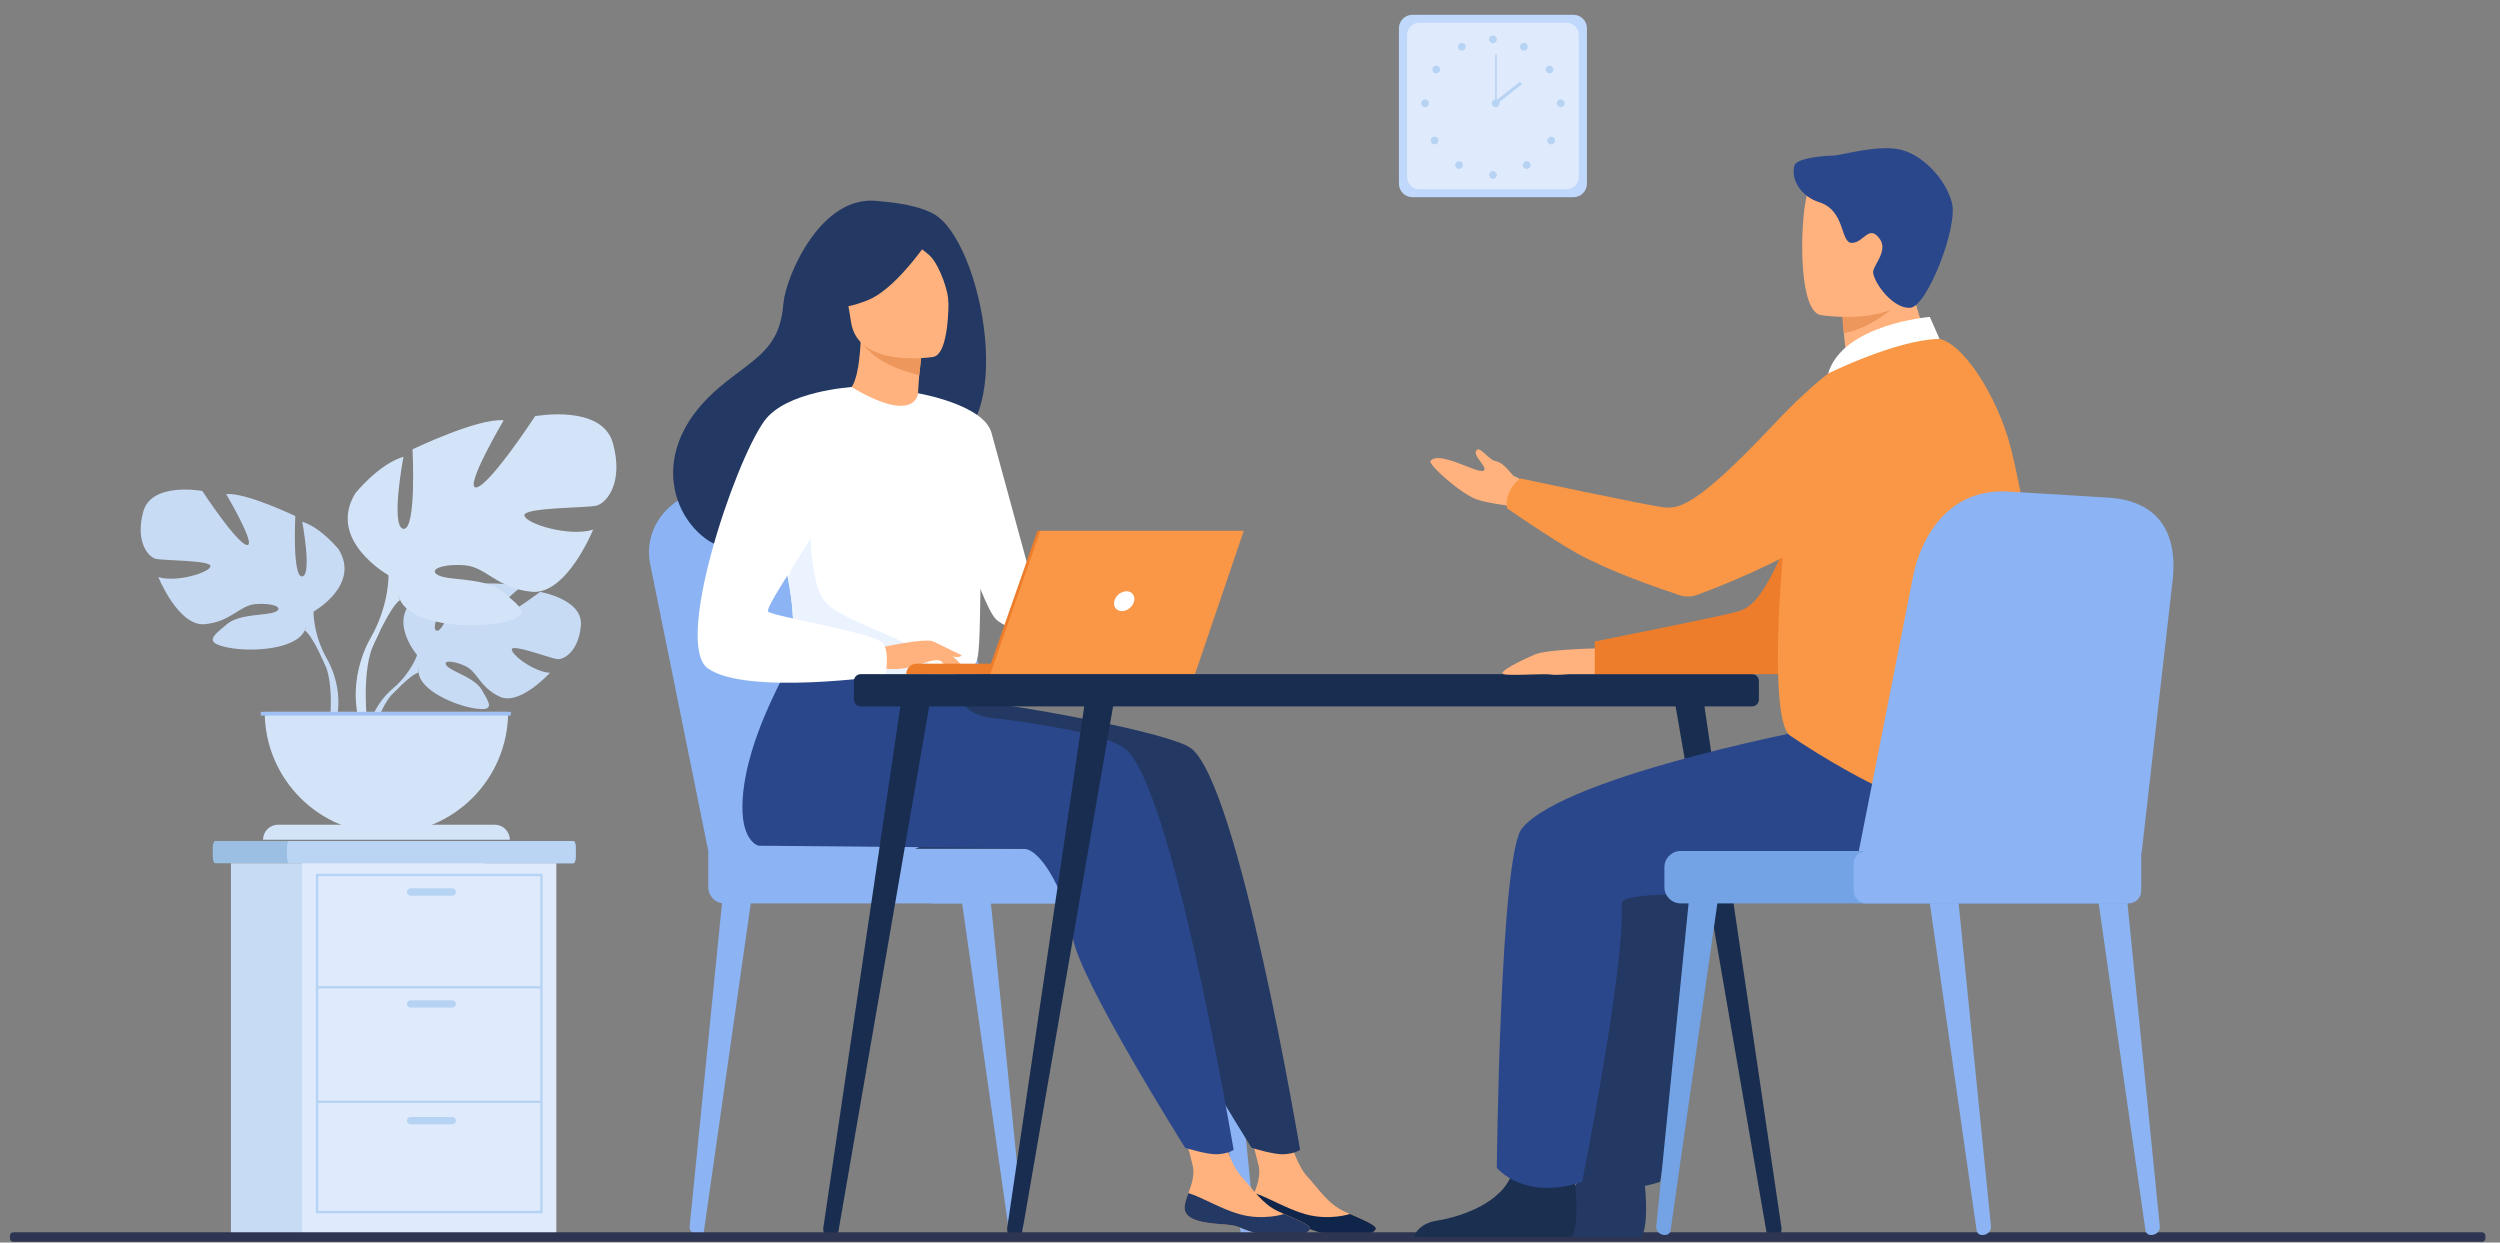 <?xml version="1.0" encoding="UTF-8"?>
<svg width="167px" height="83px" viewBox="0 0 167 83" version="1.1" xmlns="http://www.w3.org/2000/svg" xmlns:xlink="http://www.w3.org/1999/xlink">
    <rect x="0" y="0" width="167" height="83" fill="#808080" stroke="none"/>
    <!-- Generator: Sketch 61.2 (89653) - https://sketch.com -->
    <title>Group</title>
    <desc>Created with Sketch.</desc>
    <g id="Page-1" stroke="none" stroke-width="1" fill="none" fill-rule="evenodd">
        <g id="Homepage-Copy-2" transform="translate(-874, -1902)">
            <g id="Group-7" transform="translate(873.634, 1902)">
                <g id="Group" transform="translate(1, 0)">
                    <path d="M27.23,43.76 C27.23,43.76 25.251,41.451 27.108,39.984 C27.108,39.984 28.465,39.163 29.571,39.23 C29.571,39.23 28.004,41.858 28.511,42.119 C29.018,42.38 30.046,39.065 30.046,39.065 C30.046,39.065 33.133,38.766 34.126,39.243 C34.126,39.243 31.487,41.403 32.043,41.531 C32.599,41.66 35.449,39.54 35.449,39.54 C35.449,39.54 38.322,40.029 38.169,41.782 C38.016,43.534 37.026,44.075 36.591,44.029 C36.156,43.982 33.61,43.011 33.555,43.367 C33.499,43.724 35.031,44.889 36.104,44.943 C36.104,44.943 34.079,47.177 32.733,46.533 C31.386,45.888 31.271,44.866 30.432,44.483 C29.593,44.099 28.877,44.1 29.223,44.491 C29.57,44.882 31.088,45.262 31.568,46.111 C32.048,46.96 32.479,47.532 31.086,47.323 C29.693,47.113 27.429,46.094 27.33,44.927 C27.23,43.76 27.23,43.76 27.23,43.76" id="Fill-5" fill="#C8DBF4"></path>
                    <path d="M36.757,41.829 C36.757,41.829 28.954,41.528 27.23,43.76 C27.23,43.76 26.849,44.901 25.676,45.941 L25.494,46.439 C25.494,46.439 26.846,45.013 27.33,44.927 C27.33,44.927 26.573,42.162 36.757,41.829" id="Fill-6" fill="#C8DBF4"></path>
                    <path d="M25.676,45.941 C25.676,45.941 24.001,47.18 23.885,49.393 L24.189,49.42 C24.189,49.42 24.724,47.131 25.691,46.237 C26.658,45.342 25.676,45.941 25.676,45.941" id="Fill-7" fill="#C8DBF4"></path>
                    <path d="M20.31,40.856 C20.31,40.856 23.459,39.093 21.99,36.7 C21.99,36.7 20.814,35.231 19.555,34.853 C19.555,34.853 20.226,38.421 19.555,38.505 C18.883,38.59 19.093,34.475 19.093,34.475 C19.093,34.475 15.777,32.88 14.475,33.006 C14.475,33.006 16.532,36.49 15.861,36.406 C15.189,36.323 12.88,32.796 12.88,32.796 C12.88,32.796 9.48,32.167 8.934,34.182 C8.389,36.197 9.27,37.204 9.774,37.33 C10.278,37.456 13.51,37.414 13.426,37.834 C13.342,38.253 11.159,38.925 9.942,38.548 C9.942,38.548 11.285,41.863 13.048,41.695 C14.811,41.528 15.357,40.436 16.448,40.352 C17.54,40.268 18.337,40.562 17.792,40.856 C17.246,41.15 15.399,40.953 14.517,41.702 C13.636,42.451 12.922,42.913 14.559,43.249 C16.197,43.585 19.135,43.375 19.723,42.116 C20.31,40.856 20.31,40.856 20.31,40.856" id="Fill-8" fill="#C8DBF4"></path>
                    <path d="M10.488,34.811 C10.488,34.811 19.303,37.666 20.31,40.856 C20.31,40.856 20.268,42.284 21.15,43.92 L21.15,44.55 C21.15,44.55 20.226,42.409 19.723,42.116 C19.723,42.116 21.696,39.345 10.488,34.811" id="Fill-9" fill="#C8DBF4"></path>
                    <path d="M21.15,43.92 C21.15,43.92 22.509,45.985 21.734,48.498 L21.385,48.404 C21.385,48.404 21.724,45.636 21.013,44.244 C20.302,42.852 21.15,43.92 21.15,43.92" id="Fill-10" fill="#C8DBF4"></path>
                    <path d="M25.319,38.424 C25.319,38.424 21.169,36.1 23.106,32.946 C23.106,32.946 24.655,31.01 26.315,30.512 C26.315,30.512 25.43,35.215 26.315,35.326 C27.201,35.436 26.924,30.014 26.924,30.014 C26.924,30.014 31.295,27.911 33.011,28.077 C33.011,28.077 30.299,32.67 31.185,32.559 C32.07,32.448 35.114,27.8 35.114,27.8 C35.114,27.8 39.596,26.97 40.315,29.626 C41.034,32.282 39.872,33.61 39.208,33.776 C38.544,33.942 34.284,33.887 34.394,34.44 C34.505,34.994 37.382,35.879 38.987,35.381 C38.987,35.381 37.216,39.752 34.892,39.531 C32.568,39.31 31.849,37.871 30.41,37.76 C28.971,37.65 27.92,38.037 28.639,38.424 C29.359,38.812 31.793,38.552 32.955,39.539 C34.117,40.527 35.058,41.136 32.9,41.579 C30.742,42.022 26.869,41.744 26.094,40.084 C25.319,38.424 25.319,38.424 25.319,38.424" id="Fill-11" fill="#D4E4F8"></path>
                    <path d="M38.268,30.456 C38.268,30.456 26.647,34.219 25.319,38.424 C25.319,38.424 25.375,40.306 24.212,42.464 L24.212,43.294 C24.212,43.294 25.43,40.472 26.094,40.084 C26.094,40.084 23.493,36.432 38.268,30.456" id="Fill-12" fill="#D4E4F8"></path>
                    <path d="M24.212,42.464 C24.212,42.464 22.42,45.185 23.442,48.498 L23.903,48.374 C23.903,48.374 23.456,44.725 24.393,42.89 C25.331,41.055 24.212,42.464 24.212,42.464" id="Fill-13" fill="#D4E4F8"></path>
                    <path d="M25.179,55.682 C29.669,55.682 33.309,52.042 33.309,47.552 L17.05,47.552 C17.05,52.042 20.69,55.682 25.179,55.682" id="Fill-14" fill="#D4E4F8"></path>
                    <path d="M33.421,56.095 L16.938,56.095 C16.938,55.541 17.387,55.092 17.941,55.092 L32.418,55.092 C32.972,55.092 33.421,55.541 33.421,56.095" id="Fill-15" fill="#D4E4F8"></path>
                    <polygon id="Fill-16" fill="#9FC1F4" points="16.783 47.801 33.494 47.801 33.494 47.552 16.783 47.552"></polygon>
                    <path d="M67.127,82.497 L67.168,82.496 C67.496,82.49 67.75,82.222 67.719,81.912 L65.528,60.027 L63.615,60.198 L66.762,82.201 C66.787,82.373 66.944,82.5 67.127,82.497" id="Fill-17" fill="#8CB4F4"></path>
                    <path d="M46.027,82.497 L45.987,82.496 C45.658,82.49 45.405,82.222 45.436,81.912 L47.627,60.027 L49.539,60.198 L46.393,82.201 C46.368,82.373 46.211,82.5 46.027,82.497" id="Fill-18" fill="#8CB4F4"></path>
                    <path d="M82.587,82.497 L82.627,82.496 C82.956,82.49 83.21,82.222 83.179,81.912 L80.987,60.027 L79.075,60.198 L82.222,82.201 C82.246,82.373 82.403,82.5 82.587,82.497" id="Fill-19" fill="#8CB4F4"></path>
                    <path d="M46.68,56.845 L42.79,37.636 C42.291,35.035 44.446,32.657 47.244,32.721 L54.746,32.892 C57.334,32.951 59.584,34.683 60.303,37.17 L65.994,56.845 L46.68,56.845" id="Fill-20" fill="#8CB4F4"></path>
                    <path d="M49.033,56.845 L45.143,37.636 C44.644,35.035 46.799,32.657 49.597,32.721 L57.099,32.892 C59.687,32.951 61.937,34.683 62.656,37.17 L68.347,56.845 L49.033,56.845" id="Fill-21" fill="#8CB4F4"></path>
                    <path d="M47.764,60.348 L77.444,60.348 C78.04,60.348 78.528,59.86 78.528,59.264 L78.528,57.929 C78.528,57.332 78.04,56.845 77.444,56.845 L46.68,56.845 L46.68,59.264 C46.68,59.86 47.167,60.348 47.764,60.348" id="Fill-22" fill="#8CB4F4"></path>
                    <path d="M61.692,60.348 L80.612,60.348 C81.092,60.348 81.485,59.955 81.485,59.474 L81.485,57.717 C81.485,57.237 81.092,56.845 80.612,56.845 L61.692,56.845 C61.211,56.845 60.818,57.237 60.818,57.717 L60.818,59.474 C60.818,59.955 61.211,60.348 61.692,60.348" id="Fill-23" fill="#8CB4F4"></path>
                    <path d="M37.824,56.594 L37.824,57.249 C37.824,57.479 37.75,57.666 37.659,57.666 L13.744,57.666 C13.654,57.666 13.579,57.479 13.579,57.249 L13.579,56.594 C13.579,56.365 13.654,56.178 13.744,56.178 L37.659,56.178 C37.75,56.178 37.824,56.365 37.824,56.594" id="Fill-24" fill="#9ABFE2"></path>
                    <path d="M37.824,56.594 L37.824,57.249 C37.824,57.479 37.756,57.666 37.673,57.666 L18.687,57.666 C18.604,57.666 18.536,57.479 18.536,57.249 L18.536,56.594 C18.536,56.365 18.604,56.178 18.687,56.178 L37.673,56.178 C37.756,56.178 37.824,56.365 37.824,56.594" id="Fill-25" fill="#BAD4F4"></path>
                    <polygon id="Fill-26" fill="#C8DBF4" points="14.793 82.412 31.771 82.412 31.771 57.667 14.793 57.667"></polygon>
                    <polygon id="Fill-27" fill="#DFEBFD" points="19.551 82.412 36.529 82.412 36.529 57.667 19.551 57.667"></polygon>
                    <path d="M20.627,80.883 L35.453,80.883 L35.453,58.529 L20.627,58.529 L20.627,80.883 Z M20.464,81.046 L35.617,81.046 L35.617,58.366 L20.464,58.366 L20.464,81.046 Z" id="Fill-28" fill="#B7D3F3"></path>
                    <polygon id="Fill-29" fill="#B7D3F3" points="20.545 66.032 35.535 66.032 35.535 65.869 20.545 65.869"></polygon>
                    <polygon id="Fill-30" fill="#B7D3F3" points="20.545 73.681 35.535 73.681 35.535 73.518 20.545 73.518"></polygon>
                    <path d="M29.576,59.829 L26.795,59.829 C26.66,59.829 26.549,59.718 26.549,59.583 C26.549,59.448 26.66,59.337 26.795,59.337 L29.576,59.337 C29.711,59.337 29.822,59.448 29.822,59.583 C29.822,59.718 29.711,59.829 29.576,59.829" id="Fill-31" fill="#B7D3F3"></path>
                    <path d="M29.576,67.308 L26.795,67.308 C26.66,67.308 26.549,67.198 26.549,67.063 C26.549,66.928 26.66,66.818 26.795,66.818 L29.576,66.818 C29.711,66.818 29.822,66.928 29.822,67.063 C29.822,67.198 29.711,67.308 29.576,67.308" id="Fill-32" fill="#B7D3F3"></path>
                    <path d="M29.576,75.106 L26.795,75.106 C26.66,75.106 26.549,74.996 26.549,74.86 C26.549,74.726 26.66,74.615 26.795,74.615 L29.576,74.615 C29.711,74.615 29.822,74.726 29.822,74.86 C29.822,74.996 29.711,75.106 29.576,75.106" id="Fill-33" fill="#B7D3F3"></path>
                    <path d="M104.474,13.173 L93.713,13.173 C93.219,13.173 92.814,12.769 92.814,12.274 L92.814,1.888 C92.814,1.394 93.219,0.989 93.713,0.989 L104.474,0.989 C104.968,0.989 105.373,1.394 105.373,1.888 L105.373,12.274 C105.373,12.769 104.968,13.173 104.474,13.173" id="Fill-34" fill="#C0D8FB"></path>
                    <path d="M104.008,12.645 L94.179,12.645 C93.728,12.645 93.359,12.276 93.359,11.824 L93.359,2.338 C93.359,1.886 93.728,1.517 94.179,1.517 L104.008,1.517 C104.459,1.517 104.828,1.886 104.828,2.338 L104.828,11.824 C104.828,12.276 104.459,12.645 104.008,12.645" id="Fill-35" fill="#DFEBFD"></path>
                    <path d="M98.834,2.629 C98.834,2.486 98.95,2.369 99.093,2.369 C99.237,2.369 99.354,2.486 99.354,2.629 C99.354,2.773 99.237,2.889 99.093,2.889 C98.95,2.889 98.834,2.773 98.834,2.629" id="Fill-36" fill="#B7D3F3"></path>
                    <path d="M100.932,2.997 C101.002,2.871 101.161,2.826 101.286,2.896 C101.412,2.966 101.457,3.124 101.387,3.25 C101.318,3.375 101.159,3.42 101.033,3.351 C100.908,3.281 100.862,3.122 100.932,2.997" id="Fill-37" fill="#B7D3F3"></path>
                    <path d="M102.731,4.426 C102.852,4.348 103.013,4.382 103.09,4.503 C103.168,4.624 103.133,4.785 103.013,4.863 C102.892,4.941 102.731,4.906 102.653,4.785 C102.576,4.664 102.61,4.503 102.731,4.426" id="Fill-38" fill="#B7D3F3"></path>
                    <path d="M103.622,6.637 C103.765,6.637 103.881,6.753 103.881,6.897 C103.881,7.041 103.765,7.157 103.622,7.157 C103.478,7.157 103.361,7.041 103.361,6.897 C103.361,6.753 103.478,6.637 103.622,6.637" id="Fill-39" fill="#B7D3F3"></path>
                    <path d="M103.167,9.203 C103.268,9.305 103.268,9.469 103.167,9.571 C103.065,9.673 102.901,9.673 102.799,9.571 C102.697,9.469 102.697,9.305 102.799,9.203 C102.901,9.102 103.065,9.102 103.167,9.203" id="Fill-40" fill="#B7D3F3"></path>
                    <path d="M101.533,10.841 C101.635,10.943 101.635,11.107 101.533,11.209 C101.432,11.31 101.267,11.31 101.165,11.209 C101.064,11.107 101.064,10.943 101.165,10.841 C101.267,10.739 101.432,10.739 101.533,10.841" id="Fill-41" fill="#B7D3F3"></path>
                    <path d="M98.834,11.685 C98.834,11.541 98.95,11.425 99.093,11.425 C99.237,11.425 99.354,11.541 99.354,11.685 C99.354,11.829 99.237,11.945 99.093,11.945 C98.95,11.945 98.834,11.829 98.834,11.685" id="Fill-42" fill="#B7D3F3"></path>
                    <path d="M97.247,2.997 C97.177,2.871 97.018,2.826 96.892,2.896 C96.767,2.966 96.722,3.124 96.791,3.25 C96.861,3.375 97.02,3.42 97.146,3.351 C97.271,3.281 97.316,3.122 97.247,2.997" id="Fill-43" fill="#B7D3F3"></path>
                    <path d="M95.448,4.426 C95.327,4.348 95.166,4.382 95.088,4.503 C95.011,4.624 95.045,4.785 95.166,4.863 C95.287,4.941 95.448,4.906 95.526,4.785 C95.603,4.664 95.569,4.503 95.448,4.426" id="Fill-44" fill="#B7D3F3"></path>
                    <path d="M94.557,6.637 C94.414,6.637 94.297,6.753 94.297,6.897 C94.297,7.041 94.414,7.157 94.557,7.157 C94.701,7.157 94.817,7.041 94.817,6.897 C94.817,6.753 94.701,6.637 94.557,6.637" id="Fill-45" fill="#B7D3F3"></path>
                    <path d="M95.012,9.203 C94.91,9.305 94.91,9.469 95.012,9.571 C95.114,9.673 95.278,9.673 95.38,9.571 C95.481,9.469 95.481,9.305 95.38,9.203 C95.278,9.102 95.114,9.102 95.012,9.203" id="Fill-46" fill="#B7D3F3"></path>
                    <path d="M96.646,10.841 C96.544,10.943 96.544,11.107 96.646,11.209 C96.747,11.31 96.912,11.31 97.014,11.209 C97.115,11.107 97.115,10.943 97.014,10.841 C96.912,10.739 96.747,10.739 96.646,10.841" id="Fill-47" fill="#B7D3F3"></path>
                    <path d="M99.023,6.897 C99.023,6.753 99.14,6.637 99.283,6.637 C99.427,6.637 99.544,6.753 99.544,6.897 C99.544,7.041 99.427,7.157 99.283,7.157 C99.14,7.157 99.023,7.041 99.023,6.897" id="Fill-48" fill="#B7D3F3"></path>
                    <polygon id="Fill-49" fill="#B7D3F3" points="99.248 6.897 99.348 6.897 99.348 3.647 99.248 3.647"></polygon>
                    <polyline id="Fill-50" fill="#B7D3F3" points="99.317 6.976 99.185 6.809 100.908 5.456 101.039 5.624 99.317 6.976"></polyline>
                    <path d="M72.535,52.824 C70.929,55.619 68.91,56.698 68.91,56.698 L60.508,56.698 C60.508,56.698 73.76,50.693 72.535,52.824" id="Fill-51" fill="#233862"></path>
                    <path d="M82.897,80.588 C82.807,81.47 84.033,81.697 85.455,81.783 C86.877,81.869 86.444,82.156 88.39,82.53 C90.336,82.904 91.123,82.379 91.267,82.117 C91.395,81.885 90.492,81.51 89.53,81.086 C89.41,81.033 89.288,80.979 89.168,80.924 C88.085,80.434 87.485,79.453 86.647,78.54 C85.854,77.675 85.121,74.925 85.121,74.925 L82.477,74.331 C82.477,74.331 83.195,76.806 83.442,77.862 C83.587,78.484 83.355,79.174 83.151,79.699 C83.041,79.985 82.929,80.277 82.897,80.588" id="Fill-52" fill="#FFB27D"></path>
                    <path d="M85.455,81.783 C86.877,81.869 86.444,82.156 88.39,82.53 C90.336,82.904 91.123,82.379 91.267,82.117 C91.395,81.885 90.492,81.51 89.53,81.086 L89.515,81.102 C89.515,81.102 88.139,81.553 86.562,81.106 C85.276,80.742 84.037,79.958 83.151,79.699 C83.041,79.985 82.929,80.277 82.897,80.588 C82.807,81.47 84.033,81.697 85.455,81.783" id="Fill-53" fill="#0F2549"></path>
                    <path d="M78.892,49.962 C77.47,48.963 68.061,47.183 63.259,46.667 L57.952,42.06 C57.952,42.06 53.434,48.752 53.398,53.871 C53.382,56.257 54.481,56.494 54.481,56.494 C54.481,56.494 71.495,56.621 72.241,56.698 C73.462,56.824 75.072,59.865 75.474,62.635 C75.877,65.404 82.971,76.67 82.971,76.67 C82.971,76.67 84.451,77.144 85.135,77.104 C85.871,77.061 86.212,76.814 86.212,76.814 C86.212,76.814 82.1,52.215 78.892,49.962" id="Fill-54" fill="#233862"></path>
                    <path d="M78.497,80.588 C78.406,81.47 79.632,81.697 81.054,81.783 C82.476,81.869 82.043,82.156 83.989,82.53 C85.935,82.904 86.722,82.379 86.866,82.117 C86.994,81.885 86.091,81.51 85.13,81.086 C85.009,81.033 84.888,80.979 84.767,80.924 C83.685,80.434 83.085,79.453 82.247,78.54 C81.453,77.675 80.72,74.925 80.72,74.925 L78.077,74.331 C78.077,74.331 78.794,76.806 79.041,77.862 C79.186,78.484 78.955,79.174 78.751,79.699 C78.64,79.985 78.529,80.277 78.497,80.588" id="Fill-55" fill="#FFB27D"></path>
                    <path d="M81.054,81.783 C82.476,81.869 82.043,82.156 83.989,82.53 C85.935,82.904 86.722,82.379 86.866,82.117 C86.994,81.885 86.091,81.51 85.13,81.086 L85.115,81.102 C85.115,81.102 83.739,81.553 82.161,81.106 C80.875,80.742 79.636,79.958 78.751,79.699 C78.64,79.985 78.529,80.277 78.497,80.588 C78.406,81.47 79.632,81.697 81.054,81.783" id="Fill-56" fill="#233862"></path>
                    <path d="M74.453,49.962 C73.217,49.094 69.5,48.421 65.398,47.922 C64.264,47.784 63.332,46.96 63.055,45.851 L53.512,42.06 C53.512,42.06 48.995,48.752 48.959,53.871 C48.942,56.257 50.042,56.494 50.042,56.494 C50.042,56.494 67.056,56.621 67.801,56.698 C69.022,56.824 70.632,59.865 71.034,62.635 C71.437,65.404 78.532,76.67 78.532,76.67 C78.532,76.67 80.011,77.144 80.695,77.104 C81.432,77.061 81.772,76.814 81.772,76.814 C81.772,76.814 77.661,52.215 74.453,49.962" id="Fill-57" fill="#2B478B"></path>
                    <path d="M61.683,14.26 C60.372,13.572 58.377,13.478 58.052,13.435 C54.173,12.914 51.839,18.55 51.701,20.258 C51.449,23.406 49.783,23.886 47.439,25.858 C42.739,29.811 44.117,34.405 46.687,36.112 C48.229,37.136 50.947,36.111 50.947,36.111 C50.986,36.138 58.381,31.978 62.026,29.97 C67.491,29.194 65.025,16.015 61.683,14.26" id="Fill-58" fill="#233862"></path>
                    <path d="M60.874,28.031 C60.892,28.04 59.151,28.832 57.894,28.417 C56.712,28.027 55.671,26.247 55.688,26.245 C56.201,26.17 56.722,25.664 56.868,22.665 L57.095,22.722 L60.915,23.688 C60.915,23.688 60.764,24.898 60.701,26.042 C60.649,27.003 60.66,27.917 60.874,28.031" id="Fill-59" fill="#FFB27D"></path>
                    <path d="M60.915,23.688 C60.915,23.688 60.915,23.937 60.772,25.063 C58.612,24.518 57.659,23.801 56.988,22.982 L60.915,23.688" id="Fill-60" fill="#ED975D"></path>
                    <path d="M61.73,23.84 C61.73,23.84 56.678,24.663 56.215,21.509 C55.751,18.355 54.787,16.338 57.992,15.679 C61.198,15.021 62.003,16.132 62.414,17.147 C62.825,18.162 63.032,23.545 61.73,23.84" id="Fill-61" fill="#FFB27D"></path>
                    <path d="M61.735,15.547 C61.735,15.547 59.441,19.168 57.393,20.026 C55.345,20.883 54.339,20.448 54.339,20.448 C54.339,20.448 55.271,19.035 55.514,17.139 C55.585,16.579 55.95,16.1 56.472,15.891 C57.942,15.302 60.785,14.374 61.735,15.547" id="Fill-62" fill="#233862"></path>
                    <path d="M59.72,15.897 C59.72,15.897 61.064,16.586 61.618,17.232 C62.153,17.856 62.77,19.547 62.726,20.307 C62.726,20.307 63.389,16.666 62.007,15.415 C60.542,14.088 59.72,15.897 59.72,15.897" id="Fill-63" fill="#233862"></path>
                    <path d="M64.915,35.736 C64.763,46.004 64.873,43.858 63.75,44.832 C63.479,45.067 62.719,45.207 61.717,45.273 C58.569,45.482 53.034,44.964 52.824,44.381 C52.097,42.368 52.61,41.743 52.005,38.66 C51.941,38.332 51.863,37.977 51.771,37.591 C51.266,35.474 50.775,34.754 52.566,31.353 C54.192,28.272 56.104,25.769 56.255,25.859 C60.543,28.405 60.69,26.271 60.69,26.271 C60.69,26.271 64.991,30.727 64.915,35.736" id="Fill-64" fill="#FFFFFF"></path>
                    <path d="M60.69,26.271 C60.69,26.271 65.079,27.015 65.598,28.915 C66.116,30.815 69.164,41.983 69.164,41.983 C69.164,41.983 66.921,42.386 65.885,41.35 C64.849,40.314 62.279,31.736 62.279,31.736 L60.69,26.271" id="Fill-65" fill="#FFFFFF"></path>
                    <path d="M61.717,45.273 C58.569,45.482 53.034,44.964 52.824,44.381 C52.097,42.368 52.61,41.743 52.005,38.66 L53.523,34.384 C53.523,34.384 53.272,39.146 54.676,40.398 C56.079,41.651 60.426,42.816 61.109,43.863 C61.438,44.365 61.654,44.868 61.717,45.273" id="Fill-66" fill="#EBF3FF"></path>
                    <path d="M58.11,43.27 C58.11,43.27 61.216,42.579 61.717,42.854 C62.219,43.13 63.444,44.134 63.597,44.483 C63.75,44.832 62.481,44.218 62.069,44.107 C61.801,44.035 61.097,44.28 60.749,44.396 C59.283,44.885 58.384,44.633 58.384,44.633 L58.11,43.27" id="Fill-67" fill="#FFB27D"></path>
                    <path d="M56.255,25.859 C56.255,25.859 51.859,26.116 50.415,28.13 C48.383,30.965 44.351,43.046 46.662,44.657 C49.264,46.472 58.505,45.132 58.505,45.132 C58.505,45.132 58.813,43.694 58.384,42.999 C57.957,42.304 51.004,41.181 50.683,40.86 C50.362,40.539 54.694,34.602 54.694,33.639 C54.694,32.676 56.255,25.859 56.255,25.859" id="Fill-68" fill="#FFFFFF"></path>
                    <path d="M61.868,43.719 C61.868,43.719 62.518,44.558 62.732,44.658 C62.946,44.759 63.083,44.734 63.083,44.734 L62.644,43.944 L61.868,43.719" id="Fill-69" fill="#FFB27D"></path>
                    <path d="M61.717,42.854 L63.61,43.773 C63.61,43.773 63.529,43.905 63.296,43.894 C63.063,43.884 62.476,43.669 62.476,43.669 L61.717,42.854" id="Fill-70" fill="#FFB27D"></path>
                    <path d="M68.688,45.032 L59.9,45.032 C59.9,44.646 60.214,44.332 60.601,44.332 L68.688,44.332 L68.688,45.032" id="Fill-71" fill="#ED7D2B"></path>
                    <polyline id="Fill-72" fill="#ED7D2B" points="68.663 35.461 82.25 35.461 78.991 45.032 65.316 45.032 68.663 35.461"></polyline>
                    <polyline id="Fill-73" fill="#F99746" points="82.45 35.461 79.191 45.032 65.516 45.032 68.863 35.461 82.45 35.461"></polyline>
                    <path d="M75.125,40.159 C75.041,40.524 74.675,40.821 74.31,40.821 C73.944,40.821 73.716,40.524 73.801,40.159 C73.885,39.793 74.25,39.496 74.615,39.496 C74.981,39.496 75.209,39.793 75.125,40.159" id="Fill-74" fill="#FFFFFF"></path>
                    <path d="M56.862,47.186 L116.407,47.186 C116.657,47.186 116.86,46.983 116.86,46.733 L116.86,45.486 C116.86,45.235 116.657,45.032 116.407,45.032 L56.862,45.032 C56.612,45.032 56.409,45.235 56.409,45.486 L56.409,46.733 C56.409,46.983 56.612,47.186 56.862,47.186" id="Fill-75" fill="#182D4F"></path>
                    <path d="M117.864,82.657 L117.89,82.654 C118.195,82.616 118.411,82.344 118.372,82.045 L113.066,46.128 L111.124,46.184 L117.366,82.296 C117.407,82.527 117.626,82.686 117.864,82.657" id="Fill-76" fill="#182D4F"></path>
                    <path d="M54.868,82.657 L54.843,82.654 C54.538,82.616 54.322,82.344 54.36,82.045 L59.666,46.128 L61.609,46.184 L55.365,82.296 C55.326,82.527 55.106,82.686 54.868,82.657" id="Fill-77" fill="#182D4F"></path>
                    <path d="M67.152,82.657 L67.126,82.654 C66.822,82.616 66.605,82.344 66.644,82.045 L71.95,46.128 L73.893,46.184 L67.65,82.296 C67.609,82.527 67.39,82.686 67.152,82.657" id="Fill-78" fill="#182D4F"></path>
                    <path d="M165.166,82.953 L0.256,82.953 C0.132,82.953 0.03,82.851 0.03,82.728 L0.03,82.543 C0.03,82.419 0.132,82.317 0.256,82.317 L165.166,82.317 C165.289,82.317 165.391,82.419 165.391,82.543 L165.391,82.728 C165.391,82.851 165.289,82.953 165.166,82.953" id="Fill-79" fill="#2E3552"></path>
                    <path d="M98.456,82.628 L108.986,82.628 C109.492,82.01 109.305,79.73 109.229,78.985 C109.213,78.835 109.202,78.748 109.202,78.748 C109.202,78.748 105.607,75.872 105.113,78.074 C105.097,78.142 105.079,78.21 105.059,78.277 C104.437,80.336 101.646,81.273 100.034,81.533 C98.986,81.703 98.6,82.248 98.456,82.628" id="Fill-80" fill="#233862"></path>
                    <path d="M127.187,48.414 C126.807,48.414 109.151,51.729 106.231,55.344 C104.771,57.15 104.554,78.008 104.554,78.008 C104.554,78.008 106.359,80.245 110.258,78.946 C110.258,78.946 113.116,64.676 112.905,60.348 C112.846,59.151 124.968,60.175 127.187,59.6 C129.405,59.026 134.827,54.2 133.632,51.849 C132.437,49.497 127.187,48.414 127.187,48.414" id="Fill-81" fill="#233862"></path>
                    <path d="M106.306,43.307 C106.306,43.307 102.745,43.355 101.902,43.716 C101.06,44.077 99.351,44.905 99.809,45.032 C100.266,45.16 102.448,44.98 102.919,45.052 C103.391,45.125 103.972,45.032 104.261,45.032 C104.549,45.032 105.896,45.032 105.896,45.032 L106.306,43.307" id="Fill-82" fill="#FFB27D"></path>
                    <path d="M102.142,34.76 C102.142,34.76 100.928,33.892 99.749,33.724 C99.076,33.628 98.422,33.508 98.027,33.369 C96.939,32.985 94.762,31.028 94.927,30.798 C95.455,30.062 97.996,31.62 98.44,31.452 C98.884,31.285 97.587,30.364 98.038,30.039 C98.273,29.87 98.824,30.719 99.275,30.804 C99.884,30.919 100.361,31.78 100.544,31.824 C100.901,31.912 102.464,33.075 102.464,33.075 L102.142,34.76" id="Fill-83" fill="#FFB27D"></path>
                    <path d="M125.428,24.627 C125.428,24.627 122.718,25.467 120.046,32.823 C117.375,40.178 116.36,40.576 115.39,40.865 C114.419,41.153 105.896,42.85 105.896,42.85 L105.896,45.032 L119.028,45.032 C119.028,45.032 123.952,40.349 125.428,37.196 C126.905,34.042 125.428,24.627 125.428,24.627" id="Fill-84" fill="#ED7D2B"></path>
                    <path d="M93.803,82.628 L104.332,82.628 C104.838,82.01 104.652,79.73 104.575,78.985 C104.559,78.835 104.549,78.748 104.549,78.748 C104.549,78.748 100.953,75.872 100.459,78.074 C100.444,78.142 100.426,78.21 100.406,78.277 C99.784,80.336 96.993,81.273 95.381,81.533 C94.333,81.703 93.946,82.248 93.803,82.628" id="Fill-85" fill="#1B3051"></path>
                    <path d="M121.984,48.414 C121.604,48.414 103.948,51.729 101.028,55.344 C99.568,57.15 99.351,78.008 99.351,78.008 C99.351,78.008 101.156,80.245 105.055,78.946 C105.055,78.946 107.913,64.676 107.702,60.348 C107.643,59.151 119.765,60.175 121.984,59.6 C124.203,59.026 129.624,54.2 128.429,51.849 C127.234,49.497 121.984,48.414 121.984,48.414" id="Fill-86" fill="#2B478B"></path>
                    <path d="M123.089,26.958 C124.359,26.853 125.691,26.515 126.842,26.141 C128.281,25.675 129.441,24.992 128.693,23.677 C128.004,22.465 126.889,19.758 126.965,17.515 L122.469,21.138 C122.469,21.138 122.477,22.002 122.675,23.516 C122.712,23.792 122.754,24.09 122.804,24.408 C122.845,24.665 122.726,24.922 122.505,25.059 C122.491,25.068 122.478,25.077 122.464,25.085 C121.56,25.653 122.025,27.046 123.089,26.958" id="Fill-87" fill="#FFB27D"></path>
                    <path d="M122.469,20.781 C122.469,20.781 122.376,21.095 122.536,22.253 C124.157,21.989 125.673,20.696 125.673,20.696 C124.847,20.469 124.547,19.577 123.932,19.66 L122.469,20.781" id="Fill-88" fill="#ED975D"></path>
                    <path d="M120.969,21.045 C120.969,21.045 127.206,22.081 127.792,18.188 C128.377,14.294 129.576,11.805 125.619,10.979 C121.661,10.153 120.663,11.522 120.151,12.774 C119.64,14.026 119.362,20.675 120.969,21.045" id="Fill-89" fill="#FFB27D"></path>
                    <path d="M119.234,11.051 C118.966,11.989 119.683,13.131 120.886,13.507 C122.672,14.065 122.278,16.256 123.081,16.226 C123.885,16.196 124.209,14.967 124.927,15.949 C125.539,16.787 124.417,17.78 124.494,18.24 C124.627,19.028 125.863,20.642 126.976,20.561 C128.09,20.48 130.173,15.189 129.756,13.552 C129.34,11.914 127.673,10.188 126.095,9.95 C124.518,9.712 122.327,10.393 121.821,10.393 C121.315,10.393 119.379,10.545 119.234,11.051" id="Fill-90" fill="#2B478B"></path>
                    <path d="M133.715,30.031 C132.814,26.403 130.322,22.596 128.638,22.599 C125.767,22.605 121.64,23.362 119.975,27.472 C118.747,30.5 117.111,47.913 118.96,49.151 C123.189,51.982 132.991,57.761 134.732,51.867 C136.328,46.468 135.279,36.328 133.715,30.031" id="Fill-91" fill="#F99746"></path>
                    <path d="M126.743,26.421 C125.924,24.291 123.283,23.554 121.482,24.956 C120.507,25.714 119.315,26.793 117.873,28.327 C112.516,34.032 111.428,33.997 110.422,33.879 C109.415,33.761 100.915,31.957 100.915,31.957 C100.915,31.957 100.48,32.278 100.223,32.797 C99.882,33.49 100.054,33.963 100.054,33.963 C99.721,33.748 103.067,36.054 104.733,36.974 C106.932,38.188 110.246,39.327 111.567,39.759 C111.941,39.882 112.344,39.876 112.714,39.742 C114.674,39.036 121.254,36.463 126.609,31.997 C128.021,30.821 127.502,28.396 126.743,26.421" id="Fill-92" fill="#F99746"></path>
                    <path d="M128.926,22.634 L128.277,21.17 C128.277,21.17 122.46,21.645 121.482,24.956 C121.482,24.956 125.991,22.705 128.926,22.634" id="Fill-93" fill="#FFFFFF"></path>
                    <path d="M143.05,82.497 L143.091,82.496 C143.419,82.49 143.672,82.222 143.641,81.912 L141.45,60.027 L139.538,60.198 L142.685,82.201 C142.71,82.373 142.867,82.5 143.05,82.497" id="Fill-94" fill="#8CB4F4"></path>
                    <path d="M131.771,82.497 L131.811,82.496 C132.14,82.49 132.394,82.222 132.363,81.912 L130.171,60.027 L128.259,60.198 L131.406,82.201 C131.43,82.373 131.587,82.5 131.771,82.497" id="Fill-95" fill="#8CB4F4"></path>
                    <path d="M110.596,82.497 L110.556,82.496 C110.228,82.49 109.974,82.222 110.005,81.912 L112.196,60.027 L114.108,60.198 L110.962,82.201 C110.938,82.373 110.78,82.5 110.596,82.497" id="Fill-96" fill="#73A2E5"></path>
                    <path d="M142.431,56.927 L144.511,38.649 C144.783,36.015 143.902,33.436 140.101,33.236 L133.414,32.829 C129.45,32.665 127.661,35.964 127.159,38.503 L123.189,58.596 L142.431,56.927" id="Fill-97" fill="#8CB4F4"></path>
                    <path d="M141.313,60.348 L111.634,60.348 C111.038,60.348 110.549,59.86 110.549,59.264 L110.549,57.929 C110.549,57.332 111.038,56.845 111.634,56.845 L142.397,56.845 L142.397,59.264 C142.397,59.86 141.91,60.348 141.313,60.348" id="Fill-98" fill="#73A2E5"></path>
                    <path d="M141.555,60.348 L124.031,60.348 C123.568,60.348 123.189,59.969 123.189,59.506 L123.189,57.687 C123.189,57.223 123.568,56.845 124.031,56.845 L142.397,56.845 L142.397,59.506 C142.397,59.969 142.019,60.348 141.555,60.348" id="Fill-99" fill="#8CB4F4"></path>
                </g>
            </g>
        </g>
    </g>
</svg>